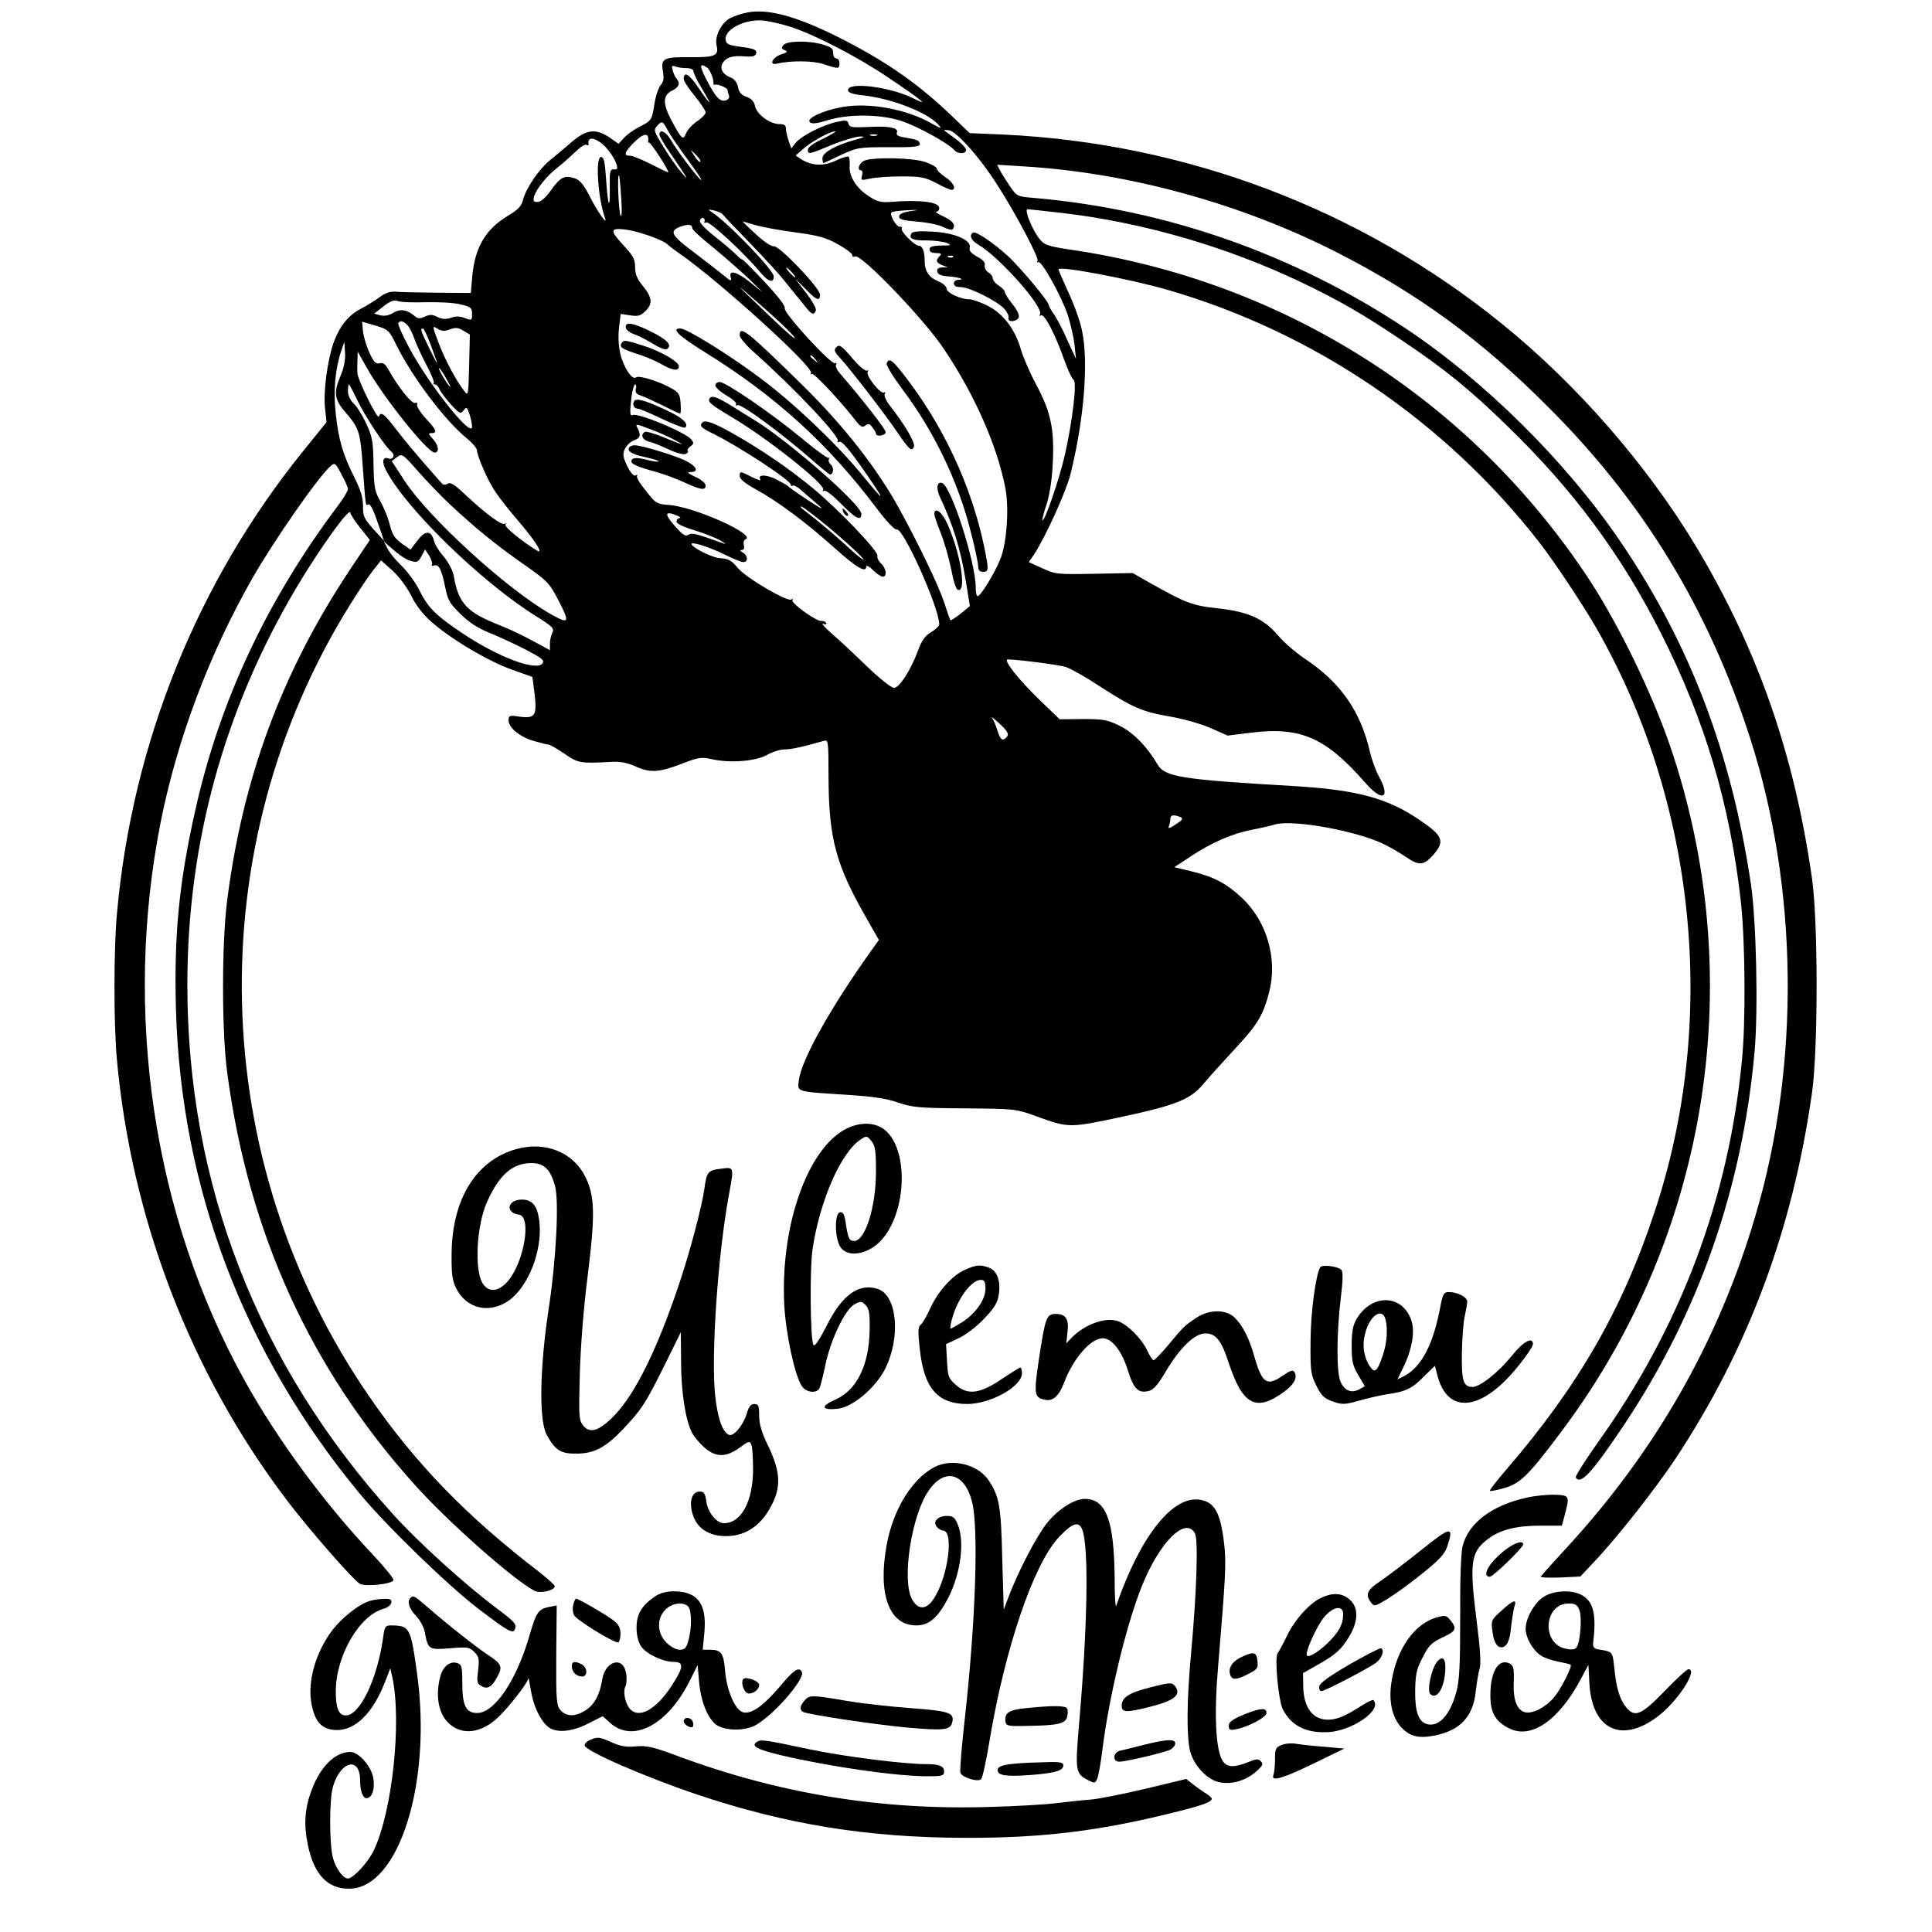 <?xml version="1.0" standalone="no"?>
<!DOCTYPE svg PUBLIC "-//W3C//DTD SVG 20010904//EN"
 "http://www.w3.org/TR/2001/REC-SVG-20010904/DTD/svg10.dtd">
<svg version="1.0" xmlns="http://www.w3.org/2000/svg"
 width="794pt" height="794pt" viewBox="0 0 794 794"
 preserveAspectRatio="xMidYMid meet">
<g transform="translate(0,794) scale(0.1,-0.1)"
fill="#000000" stroke="none">
<path d="M3073 7889 c-23 -4 -56 -15 -73 -24 -36 -19 -64 -76 -55 -112 10 -42
-6 -49 -110 -48 -109 1 -121 -5 -110 -61 4 -26 2 -41 -10 -54 -8 -9 -20 -43
-25 -74 -11 -70 -12 -72 -62 -97 -22 -11 -51 -32 -63 -45 l-23 -25 -37 26
c-57 38 -94 33 -154 -17 -27 -24 -67 -57 -89 -75 -47 -38 -98 -113 -112 -162
-7 -29 -21 -43 -63 -68 -91 -55 -135 -129 -146 -247 l-6 -70 -135 1 c-74 1
-151 2 -171 4 -25 2 -45 -4 -70 -23 -19 -14 -53 -35 -76 -47 -51 -26 -88 -72
-113 -142 -25 -73 -42 -202 -34 -269 l6 -55 -97 -120 c-434 -537 -701 -1199
-764 -1895 -14 -147 -14 -452 -1 -600 59 -657 303 -1293 697 -1813 93 -123
276 -332 302 -346 23 -13 133 -1 138 15 2 6 -36 53 -84 104 -202 214 -393 474
-529 719 -375 678 -499 1510 -343 2296 68 339 199 688 377 1000 89 155 267
411 319 458 19 17 21 16 46 -32 15 -27 27 -54 27 -61 0 -7 -17 -36 -38 -64
-296 -393 -491 -810 -591 -1263 -66 -295 -86 -509 -78 -808 20 -736 279 -1418
755 -1993 108 -131 362 -377 487 -473 124 -94 143 -105 151 -85 8 22 1 29 -81
91 -131 99 -319 270 -420 382 -557 616 -845 1358 -845 2175 0 582 150 1129
447 1631 97 163 223 339 223 309 0 -5 18 -33 40 -61 l40 -50 -79 -118 c-282
-423 -444 -860 -508 -1368 -22 -177 -22 -536 1 -705 88 -660 343 -1218 774
-1696 137 -152 404 -388 489 -432 23 -12 83 2 83 19 0 5 -28 30 -62 57 -299
229 -510 446 -700 722 -670 971 -700 2261 -78 3257 35 56 78 120 95 141 l31
39 48 -43 c27 -25 59 -68 76 -102 17 -36 48 -77 80 -105 78 -70 233 -163 331
-198 l87 -31 8 -62 c12 -98 5 -110 -63 -101 -39 6 -43 4 -43 -15 0 -30 45 -68
103 -85 28 -8 55 -15 61 -15 6 0 35 -17 65 -37 57 -40 65 -41 196 -34 34 2 64
-4 95 -18 61 -28 97 -26 189 9 73 28 82 30 131 19 75 -16 180 -7 225 20 20 11
51 21 68 21 28 0 75 10 162 35 19 6 20 1 20 -147 1 -256 30 -364 162 -592 l45
-79 -33 -46 c-167 -235 -285 -445 -296 -531 -7 -48 -12 -46 192 -59 111 -7
167 -15 215 -32 59 -20 86 -23 275 -24 207 -2 211 -2 295 -33 133 -48 134 -48
350 -2 224 48 284 72 337 137 21 25 77 87 125 139 96 102 120 143 144 237 35
135 -9 290 -111 386 -63 59 -114 87 -208 110 l-71 17 70 46 c83 55 167 92 249
108 33 6 76 16 96 22 75 21 343 -28 452 -84 23 -11 61 -34 84 -49 54 -38 74
-36 112 6 50 57 42 79 -50 142 -137 94 -261 127 -529 143 -450 26 -522 37
-552 87 -43 74 -101 133 -156 160 -51 25 -68 28 -152 28 l-95 -1 -80 77 c-87
84 -155 169 -133 169 46 -1 209 -22 238 -31 19 -6 83 -42 142 -81 137 -88 172
-103 288 -123 52 -9 127 -30 165 -47 l70 -31 97 12 c204 25 306 -20 469 -206
71 -82 106 -64 55 28 -13 24 -29 69 -36 99 -38 167 -121 286 -269 384 -37 25
-86 67 -109 95 -58 68 -121 97 -247 111 -105 11 -132 22 -280 105 l-70 40
-158 -3 c-151 -3 -161 -2 -214 23 l-55 25 22 32 c46 70 131 257 149 328 56
224 76 464 47 595 -7 34 -31 102 -54 151 -23 50 -42 94 -42 97 0 16 292 -39
448 -84 604 -175 1142 -541 1529 -1039 62 -80 176 -252 230 -345 414 -718 505
-1619 243 -2405 -133 -403 -314 -716 -609 -1059 -40 -46 -70 -85 -68 -88 3 -2
30 3 61 12 65 19 100 54 236 236 605 808 770 1866 441 2821 -76 218 -207 487
-327 672 -486 741 -1255 1231 -2134 1360 -93 14 -108 19 -127 43 -31 38 -65
123 -50 123 7 0 70 -7 141 -15 334 -39 678 -139 986 -286 156 -75 250 -129
415 -240 174 -117 275 -199 429 -349 273 -265 467 -527 631 -850 183 -362 285
-706 330 -1110 17 -158 20 -489 4 -646 -55 -573 -253 -1098 -593 -1573 -52
-74 -93 -138 -90 -143 20 -32 67 20 199 217 307 461 486 974 536 1535 15 169
7 535 -15 685 -80 539 -250 988 -537 1410 -223 329 -562 664 -889 880 -458
302 -974 483 -1513 531 -77 6 -78 7 -106 48 -15 22 -34 52 -41 65 l-12 24 113
-7 c428 -26 887 -152 1279 -351 336 -171 598 -362 870 -635 393 -391 662 -833
833 -1365 197 -613 206 -1337 22 -1959 -152 -518 -412 -973 -785 -1376 -52
-56 -96 -106 -98 -110 -1 -3 35 -5 80 -3 l83 4 58 62 c92 97 251 299 332 421
299 452 482 941 562 1506 25 178 25 701 0 879 -73 511 -222 939 -474 1361
-203 338 -492 671 -805 923 -579 468 -1292 738 -2042 774 l-141 6 -80 77
c-139 132 -270 222 -463 319 -168 84 -286 116 -369 100z m178 -60 c98 -32 272
-122 394 -204 146 -98 177 -124 110 -90 -94 48 -270 70 -270 35 0 -11 17 -17
63 -22 118 -13 266 -71 310 -122 14 -16 9 -15 -28 6 -104 60 -260 88 -369 68
-80 -14 -148 -47 -133 -62 8 -8 29 -6 74 8 89 27 222 25 308 -5 66 -23 189
-91 211 -117 15 -18 49 -18 49 0 0 8 -20 29 -45 47 -25 18 -45 33 -45 34 0 1
8 1 18 0 31 -2 130 -113 204 -230 77 -121 169 -296 162 -307 -4 -6 -3 -8 3 -5
13 8 96 -141 122 -220 11 -34 23 -88 27 -120 l6 -58 -35 76 c-18 42 -44 90
-55 107 -12 16 -22 34 -22 39 0 14 -117 154 -168 201 -59 54 -132 103 -143 96
-18 -11 -8 -33 24 -51 89 -54 268 -257 251 -285 -4 -7 -2 -8 4 -4 14 8 58 -76
96 -184 15 -41 32 -78 38 -81 15 -9 -4 -167 -36 -310 -22 -96 -83 -275 -92
-267 -2 2 6 33 18 68 13 43 22 103 25 175 6 135 -9 204 -71 319 -24 45 -51
108 -61 141 -23 82 -73 147 -137 179 -29 14 -62 26 -75 26 -36 0 -93 27 -93
44 0 9 -15 22 -34 30 -39 16 -56 42 -56 85 0 38 -9 61 -24 61 -17 0 -77 60
-70 71 3 5 0 8 -7 7 -14 -3 -45 50 -35 59 3 4 32 7 64 9 53 2 54 2 12 -4 -30
-5 -45 -12 -45 -22 0 -12 17 -16 75 -21 41 -3 89 -13 106 -22 17 -9 34 -13 38
-10 16 16 2 36 -36 53 -24 11 -37 20 -30 20 6 0 12 7 12 15 0 25 -78 35 -202
25 -38 -3 -55 2 -88 24 -51 33 -81 81 -78 123 1 18 -1 35 -4 39 -4 3 -28 -4
-53 -16 -50 -24 -99 -22 -143 6 l-22 15 32 28 c36 31 109 71 130 71 7 0 -15
-13 -49 -30 -37 -17 -63 -35 -63 -45 0 -21 4 -20 100 20 47 19 99 34 115 34
23 0 19 -3 -22 -14 -79 -22 -133 -52 -133 -75 0 -11 2 -20 4 -20 2 0 35 15 72
33 67 31 73 32 197 32 98 -1 127 2 127 12 0 15 -8 19 -62 28 -27 4 -36 10 -32
20 8 20 -32 28 -120 23 -64 -3 -76 -1 -79 14 -4 14 -11 15 -48 7 -59 -13 -147
-58 -169 -86 l-18 -23 -11 31 c-6 18 -11 40 -11 50 0 14 -7 19 -27 19 -39 0
-93 40 -100 74 -4 19 -15 31 -35 38 -21 7 -31 19 -35 40 -3 18 -15 33 -27 38
-35 13 -49 36 -37 59 14 25 41 34 94 29 32 -2 42 1 45 14 2 13 -9 18 -60 25
-53 7 -63 11 -66 29 -6 44 82 88 159 79 26 -3 76 -15 110 -26z m-430 -169 c17
0 29 -5 29 -13 0 -7 15 -39 34 -70 19 -31 33 -57 31 -57 -3 0 -23 27 -45 60
-38 56 -60 69 -60 35 0 -8 20 -39 45 -69 25 -31 45 -61 45 -68 0 -7 -16 -24
-36 -37 -20 -14 -40 -36 -45 -50 -12 -29 -17 -24 -59 53 -37 70 -37 105 3 124
27 13 34 30 18 48 -5 5 -12 20 -16 33 -6 20 -4 23 10 18 9 -4 30 -7 46 -7z
m85 2 c12 -7 29 -52 26 -64 -1 -5 1 -7 6 -6 13 3 52 -13 52 -22 0 -5 3 -15 6
-23 3 -9 -3 -16 -15 -20 -23 -6 -42 16 -80 90 -27 54 -26 66 5 45z m-161 -259
c11 -20 48 -74 82 -120 34 -46 59 -83 55 -83 -9 1 -102 123 -127 168 -19 32
-45 43 -45 19 0 -7 21 -43 48 -81 70 -103 77 -114 44 -77 -17 19 -50 66 -74
105 -40 65 -43 72 -28 88 21 23 23 22 45 -19z m-81 -37 c-1 -10 0 -15 3 -12 5
5 84 -116 79 -122 -2 -1 -33 14 -70 33 -37 19 -76 35 -87 35 -28 0 -23 15 17
55 37 37 60 41 58 11z m939 17 c-7 -2 -19 -2 -25 0 -7 3 -2 5 12 5 14 0 19 -2
13 -5z m-1136 -28 c26 -18 58 -62 67 -91 5 -17 3 -22 -11 -20 -16 1 -18 -8
-17 -72 2 -102 -8 -81 -15 30 -5 73 -9 93 -21 93 -24 0 -13 -169 16 -250 14
-38 -32 27 -64 91 -23 45 -39 64 -59 71 -43 14 -59 6 -98 -48 -22 -31 -42 -49
-56 -49 -16 0 -19 4 -14 23 11 33 50 82 97 119 23 18 56 48 75 66 18 18 37 30
43 27 6 -4 10 -3 9 2 -5 27 15 31 48 8z m411 -80 c-3 -3 -13 7 -23 22 l-17 28
23 -22 c12 -12 20 -25 17 -28z m-325 -150 c4 -55 2 -82 -3 -70 -8 19 -14 173
-6 164 2 -2 6 -44 9 -94z m417 -66 c3 -5 53 -57 110 -116 58 -60 120 -127 138
-150 19 -23 41 -51 50 -62 10 -11 28 -34 41 -50 26 -34 36 -38 44 -17 3 7 -15
40 -40 72 l-45 59 42 -42 c45 -47 60 -53 60 -24 0 27 -168 203 -190 199 -10
-2 -42 20 -74 50 -31 28 -55 52 -54 52 2 0 25 -7 52 -15 28 -8 102 -22 165
-30 95 -13 125 -21 175 -49 34 -19 60 -39 59 -45 -2 -5 4 -8 12 -5 25 10 281
-256 362 -377 126 -186 220 -398 254 -571 17 -83 7 -230 -20 -296 -23 -58 -81
-152 -93 -152 -5 0 -8 16 -8 35 0 102 -100 415 -138 430 -21 8 -26 -22 -9 -58
54 -115 84 -210 106 -344 l17 -104 -38 -31 c-22 -17 -40 -29 -42 -27 -2 2 -14
36 -26 74 -21 64 -100 230 -182 380 -92 169 -231 346 -399 511 -230 226 -259
248 -259 206 0 -10 26 -41 58 -69 166 -148 356 -348 345 -366 -3 -5 -1 -7 5
-3 11 7 42 -30 114 -134 83 -121 77 -119 -29 10 -101 122 -275 287 -411 388
-127 95 -300 202 -326 202 -39 0 -8 -30 105 -100 288 -179 502 -374 701 -638
41 -55 76 -91 83 -88 26 10 175 -322 175 -390 0 -7 -15 -21 -33 -32 -25 -14
-39 -34 -55 -78 -30 -80 -76 -151 -98 -151 -11 0 -62 41 -114 91 -52 51 -117
111 -145 135 -27 24 -42 41 -32 37 11 -3 16 -2 12 4 -4 6 -12 9 -19 8 -18 -4
-126 73 -119 85 3 6 1 7 -5 3 -17 -10 -188 90 -221 131 -24 29 -37 37 -71 39
-36 2 -128 50 -117 60 7 7 84 -19 139 -47 32 -16 64 -29 73 -29 21 0 19 27 -2
39 -12 7 -14 10 -4 11 8 0 11 7 8 20 -3 10 0 21 6 23 52 17 -212 136 -317 142
-46 3 -52 7 -91 57 -24 29 -41 57 -37 62 3 5 0 6 -6 2 -7 -4 -20 10 -34 38
-18 38 -20 49 -10 71 7 14 23 30 37 35 27 10 30 21 15 51 -10 18 -7 18 53 -5
35 -13 82 -34 103 -46 45 -24 34 -21 -54 15 -34 14 -67 23 -72 20 -19 -12 -10
-33 17 -40 15 -3 51 -18 81 -32 29 -14 60 -22 69 -19 9 4 13 9 10 13 -4 3 1
12 10 18 15 11 15 15 4 29 -25 30 -223 112 -242 100 -11 -6 -11 16 -3 80 4 25
10 46 14 46 5 0 6 -9 3 -19 -3 -14 2 -21 19 -26 12 -4 54 -23 91 -41 37 -19
70 -34 72 -34 3 0 4 19 2 42 -2 35 -7 45 -34 60 -51 30 -137 57 -149 47 -16
-13 -52 42 -65 99 -7 29 -9 72 -5 105 l7 57 39 -6 c33 -5 43 -2 64 19 30 30
26 56 -16 107 -20 24 -28 46 -28 73 0 31 -8 46 -45 86 -59 63 -59 75 3 68 52
-6 155 -42 175 -61 6 -6 28 -23 47 -36 161 -111 557 -470 543 -493 -3 -5 -2
-7 4 -4 8 5 114 -107 183 -196 18 -22 25 -25 36 -16 12 10 18 8 29 -7 8 -10
15 -22 15 -26 0 -15 40 -8 40 6 0 12 -96 135 -186 239 -14 15 -22 33 -18 39 4
6 3 8 -3 5 -15 -10 -214 208 -208 226 4 9 -28 50 -84 110 -50 53 -91 94 -91
91 0 -3 -12 7 -26 21 -15 15 -55 49 -90 76 -41 33 -61 55 -57 64 3 8 9 12 14
9 5 -3 7 -10 4 -15 -3 -5 0 -6 8 -3 14 5 157 -127 225 -209 31 -36 52 -41 52
-13 0 26 -193 226 -256 265 -16 11 -15 11 11 6 16 -4 32 -11 35 -16z m-125
-57 c0 -6 39 -42 87 -80 47 -39 112 -96 145 -127 l58 -57 -51 41 c-56 45 -90
54 -81 21 5 -18 0 -16 -31 10 -21 17 -76 60 -124 96 -91 68 -99 85 -50 103 31
11 47 9 47 -7z m410 -182 c10 -11 16 -20 13 -20 -3 0 -13 9 -23 20 -10 11 -16
20 -13 20 3 0 13 -9 23 -20z m-40 -214 c32 -31 56 -56 51 -56 -7 0 -58 47
-201 185 -36 34 -30 31 20 -13 39 -33 97 -85 130 -116z m-1465 92 c52 1 116
-2 143 -9 42 -10 47 -14 47 -39 0 -27 -1 -28 -30 -17 -20 8 -38 8 -57 1 -20
-7 -35 -6 -55 3 -20 11 -32 11 -52 2 -21 -10 -29 -9 -43 3 -30 26 -60 30 -87
12 -17 -10 -35 -14 -52 -10 l-26 7 38 30 c28 22 43 27 58 22 12 -5 64 -7 116
-5z m-121 -176 c65 -132 201 -312 289 -383 23 -19 42 -41 42 -49 1 -25 46
-129 77 -173 15 -23 60 -80 100 -126 66 -78 99 -132 69 -113 -63 38 -134 97
-129 106 3 6 3 8 -2 4 -10 -10 -76 38 -155 112 -50 47 -68 60 -80 52 -10 -6
-19 -5 -25 2 -105 119 -149 172 -189 224 -48 63 -61 72 -69 50 -5 -14 -86 148
-88 178 -1 11 -1 35 0 54 l1 35 36 -64 c67 -121 251 -351 280 -351 21 0 17 31
-8 57 -18 20 -19 23 -5 23 26 0 21 13 -23 60 -22 24 -38 50 -36 56 3 8 -1 11
-8 8 -14 -5 -70 66 -109 136 -13 24 -23 31 -37 27 -15 -4 -24 5 -41 42 -12 25
-24 65 -27 88 l-4 41 55 -16 c53 -16 56 -19 86 -80z m44 83 c9 -8 21 -32 28
-52 7 -21 29 -70 50 -110 21 -39 35 -74 32 -77 -4 -3 -1 -6 5 -6 6 0 13 -8 17
-17 3 -10 24 -38 46 -63 38 -41 42 -43 54 -27 12 16 14 15 24 -14 6 -18 11
-41 11 -53 -1 -49 -178 174 -259 326 -28 52 -48 98 -44 101 10 11 20 8 36 -8z
m175 -19 c24 9 35 8 56 -5 l27 -16 -3 -127 c-3 -124 -4 -127 -20 -105 -32 40
-80 130 -104 194 -29 77 -29 76 -4 61 15 -9 27 -10 48 -2z m-78 -63 c35 -95
35 -97 -4 -18 -37 75 -40 85 -28 85 4 0 18 -30 32 -67z m-369 -124 c-31 -72
-28 -100 20 -155 55 -64 60 -80 70 -224 11 -155 12 -160 20 -154 10 6 19 -9
45 -84 l22 -64 -44 48 c-38 43 -43 54 -42 94 0 33 -9 64 -34 115 -49 97 -66
155 -78 263 -11 96 -2 189 23 262 l12 35 3 -44 c2 -28 -4 -61 -17 -92z m1950
64 c13 -16 12 -17 -3 -4 -10 7 -18 15 -18 17 0 8 8 3 21 -13z m-1512 -88 c13
-22 15 -31 6 -20 -18 22 -53 86 -38 70 6 -5 20 -28 32 -50z m-372 -77 c33 -69
117 -196 141 -214 18 -13 8 -36 -12 -28 -23 9 -28 -14 -10 -48 81 -157 393
-461 618 -601 67 -42 75 -50 66 -67 -5 -10 -10 -31 -10 -45 l0 -27 -72 39
c-40 22 -100 50 -133 63 -136 53 -171 90 -190 202 -3 21 -21 55 -40 79 -20 22
-38 52 -41 65 -11 45 -36 46 -68 3 l-29 -38 -27 19 c-39 27 -47 40 -60 90 -6
25 -23 65 -37 90 -23 40 -26 57 -28 150 -1 92 -4 113 -29 167 -15 34 -39 72
-52 84 -14 13 -24 34 -24 51 0 15 2 28 4 28 2 0 17 -28 33 -62z m379 -428
c107 -100 188 -166 299 -244 106 -74 112 -80 152 -157 46 -89 42 -96 -35 -52
-181 103 -501 396 -600 548 l-52 80 21 16 c21 16 24 14 89 -60 37 -42 94 -101
126 -131z m939 -50 c11 -5 14 -9 8 -9 -7 -1 -13 -7 -13 -15 0 -8 29 -22 73
-35 39 -12 88 -31 107 -42 19 -11 26 -17 15 -13 -119 43 -131 45 -146 36 -12
-8 -24 0 -58 39 -43 49 -38 61 14 39z m-1108 -181 c36 -13 41 -12 56 17 l14
26 17 -26 c9 -15 14 -31 11 -36 -3 -5 1 -7 9 -4 19 7 31 -16 46 -91 10 -52 19
-66 64 -110 36 -35 74 -59 123 -78 39 -16 105 -47 148 -69 64 -34 74 -42 64
-55 -27 -32 -181 26 -328 124 -113 76 -142 105 -180 182 -16 31 -48 74 -71 96
-23 22 -49 53 -57 70 l-16 30 38 -33 c20 -18 48 -38 62 -43z m2462 -726 c-18
-21 -27 -16 -40 25 -6 20 -16 44 -22 52 -6 8 8 -3 31 -24 32 -30 39 -43 31
-53z m712 -331 c13 -6 9 -12 -19 -30 -27 -18 -33 -19 -28 -7 3 9 6 23 6 31 0
15 15 17 41 6z"/>
<path d="M3220 7755 c-10 -12 -9 -16 5 -21 14 -6 11 -9 -16 -18 -33 -11 -50
-44 -19 -38 62 14 152 13 196 -2 60 -20 64 -20 64 4 0 11 -6 20 -13 20 -8 0
-13 10 -13 22 1 17 -8 25 -39 34 -58 18 -150 17 -165 -1z"/>
<path d="M3553 7280 c-22 -9 -33 -40 -14 -40 5 0 7 -10 4 -21 -6 -21 -4 -21
33 -13 21 5 80 9 129 9 79 0 96 -3 142 -27 29 -16 57 -28 63 -28 23 0 8 31
-25 52 -19 13 -35 28 -35 35 0 6 -21 18 -47 27 -51 18 -212 21 -250 6z"/>
<path d="M3746 6981 c-13 -21 5 -30 62 -29 31 0 68 -5 82 -10 22 -10 20 -11
-22 -11 -36 -1 -48 -5 -48 -16 0 -10 10 -15 27 -15 21 0 24 -3 15 -12 -18 -18
-15 -28 11 -38 l22 -9 -23 0 c-16 -1 -22 -6 -20 -17 2 -12 16 -18 47 -20 42
-3 72 -14 38 -14 -9 0 -17 -7 -17 -15 0 -10 10 -15 29 -15 36 0 155 -60 181
-92 11 -13 17 -29 15 -35 -6 -19 34 -16 42 3 3 9 -7 31 -26 54 -17 21 -31 43
-31 49 0 6 -11 18 -25 27 -14 9 -25 22 -25 30 0 8 -8 19 -19 25 -10 7 -16 20
-14 29 3 11 -8 23 -31 35 -25 14 -34 25 -31 36 10 31 -60 62 -151 67 -54 3
-84 1 -88 -7z m171 -97 c-3 -3 -12 -4 -19 -1 -8 3 -5 6 6 6 11 1 17 -2 13 -5z"/>
<path d="M2572 6593 c2 -9 17 -21 33 -26 17 -6 51 -23 77 -39 26 -16 52 -27
58 -23 24 15 5 37 -60 70 -77 39 -113 45 -108 18z"/>
<path d="M2554 6529 c-9 -16 4 -24 66 -44 30 -9 74 -28 97 -41 47 -27 73 -31
73 -9 0 19 -77 63 -151 86 -71 22 -76 23 -85 8z"/>
<path d="M3437 6513 c-11 -11 -8 -19 17 -46 40 -43 190 -238 234 -304 48 -71
60 -81 68 -58 6 15 -37 89 -98 167 -17 21 -26 43 -22 49 4 7 3 9 -3 6 -14 -9
-76 70 -67 85 4 6 3 8 -3 5 -6 -4 -32 18 -58 48 -46 55 -56 61 -68 48z"/>
<path d="M3644 6447 c-3 -8 26 -55 64 -106 131 -174 230 -380 282 -588 17 -65
30 -128 30 -140 0 -16 6 -23 20 -23 24 0 24 8 5 102 -53 253 -170 503 -333
711 -46 59 -59 67 -68 44z"/>
<path d="M2940 6356 c0 -8 20 -26 45 -41 25 -14 43 -30 40 -35 -3 -6 0 -8 7
-5 15 6 185 -120 298 -219 41 -36 78 -66 81 -66 15 0 17 29 4 40 -8 7 -12 17
-8 24 3 6 3 8 -1 4 -4 -3 -53 32 -109 79 -119 99 -314 233 -339 233 -10 0 -18
-6 -18 -14z"/>
<path d="M2916 6302 c-8 -14 7 -26 84 -72 149 -87 396 -283 383 -303 -3 -6 -2
-7 4 -4 6 4 37 -20 69 -53 61 -62 84 -73 84 -42 0 38 -297 298 -440 386 -25
15 -70 43 -100 62 -56 34 -75 40 -84 26z"/>
<path d="M2606 6291 c-9 -14 1 -31 17 -31 6 0 51 -19 99 -42 49 -23 91 -39 94
-35 16 16 -12 41 -79 72 -88 41 -123 50 -131 36z"/>
<path d="M2887 6204 c-14 -14 -6 -22 41 -45 105 -51 322 -193 322 -211 0 -5 4
-7 8 -4 5 3 19 -5 33 -17 13 -12 40 -35 59 -51 19 -16 31 -27 25 -25 -14 5
-129 82 -135 90 -3 4 -25 16 -48 28 -43 22 -80 22 -67 0 4 -6 -11 -1 -34 10
-49 25 -51 26 -51 4 0 -12 24 -31 68 -55 89 -49 205 -135 324 -242 91 -81 128
-102 128 -74 0 6 13 0 28 -15 15 -15 33 -27 40 -27 19 0 14 35 -7 54 -11 10
-17 24 -15 31 7 17 -156 188 -267 280 -92 76 -209 157 -328 224 -78 44 -112
56 -124 45z m498 -414 c87 -71 172 -150 163 -150 -5 0 -41 30 -80 67 -40 36
-97 84 -125 106 -29 22 -53 41 -53 44 0 7 23 -9 95 -67z"/>
<path d="M2586 6102 c-10 -16 10 -29 67 -41 32 -7 56 -15 54 -17 -3 -3 -26 0
-51 7 -31 8 -51 8 -57 2 -15 -15 7 -27 81 -48 36 -9 94 -30 129 -46 72 -33 91
-36 91 -14 0 9 -19 25 -42 35 -32 15 -37 20 -20 20 37 0 25 25 -25 49 -52 23
-177 61 -205 61 -9 0 -19 -4 -22 -8z"/>
<path d="M3466 5835 c4 -8 11 -15 16 -15 6 0 5 6 -2 15 -7 8 -14 15 -16 15 -2
0 -1 -7 2 -15z"/>
<path d="M3840 5827 c0 -8 12 -42 26 -77 14 -34 33 -101 43 -149 12 -61 21
-86 31 -86 32 0 6 154 -46 271 -22 50 -54 74 -54 41z"/>
<path d="M3457 3289 c-149 -98 -249 -402 -234 -709 6 -120 43 -292 72 -336 17
-26 58 -32 72 -11 4 6 15 50 25 97 21 103 81 229 120 250 25 13 29 13 45 -3
15 -15 18 -34 17 -105 -3 -144 -53 -245 -141 -284 -61 -27 -58 -44 7 -38 61 5
155 83 196 161 67 130 52 306 -29 332 -78 25 -147 -25 -211 -154 -30 -58 -48
-85 -53 -76 -13 20 -16 316 -3 397 30 198 117 395 197 447 25 16 26 16 44 -6
16 -19 19 -40 19 -126 0 -146 -44 -285 -90 -285 -20 0 -25 11 -35 78 -5 33
-11 42 -23 40 -23 -5 -22 -107 2 -143 31 -47 120 -30 174 35 99 119 105 365
10 445 -45 38 -119 35 -181 -6z"/>
<path d="M2120 3217 c-165 -47 -263 -207 -264 -432 -1 -79 3 -108 18 -138 42
-86 137 -108 217 -52 80 57 138 204 126 321 -7 67 -28 94 -72 94 -60 0 -70
-54 -12 -62 52 -7 22 -191 -44 -271 -38 -46 -80 -51 -105 -12 -35 54 -26 237
17 334 49 111 105 161 182 161 53 0 79 -25 98 -94 17 -63 5 -305 -27 -511 -36
-241 -39 -450 -8 -510 35 -65 58 -80 123 -79 73 0 121 26 191 100 77 81 94
108 171 263 l67 136 1 -120 c0 -124 18 -241 45 -293 8 -16 31 -43 51 -61 47
-41 88 -41 144 -1 38 28 42 29 49 13 4 -10 7 -56 7 -103 -1 -132 -49 -220
-120 -220 -30 0 -66 45 -72 88 -5 35 -9 42 -28 42 -37 0 -47 -57 -20 -114 21
-44 67 -69 129 -69 85 0 151 48 194 141 32 71 27 130 -22 232 -26 53 -36 88
-36 122 0 41 -3 48 -20 48 -14 0 -23 -11 -31 -40 -14 -46 -53 -94 -72 -87 -27
9 -48 68 -58 163 -17 166 11 573 56 820 22 120 23 118 -31 111 -54 -6 -60 -13
-69 -82 -10 -73 -60 -262 -105 -395 -89 -265 -179 -448 -265 -537 -62 -64
-100 -76 -128 -42 -18 23 -19 36 -14 214 3 112 16 276 32 400 32 256 30 331
-11 412 -51 99 -165 144 -284 110z"/>
<path d="M3965 2721 c-52 -23 -111 -89 -143 -160 -14 -31 -31 -60 -39 -66 -10
-8 -11 -29 -3 -99 17 -161 73 -226 195 -226 96 0 225 72 225 126 0 13 -3 24
-7 24 -3 0 -36 -21 -74 -46 -90 -62 -142 -69 -190 -26 -31 27 -34 35 -37 99
l-4 69 51 24 c29 13 75 48 105 80 43 45 56 66 61 101 8 55 -7 96 -40 109 -36
14 -54 12 -100 -9z m85 -77 c0 -45 -40 -102 -96 -138 -23 -14 -44 -26 -47 -26
-3 0 -1 17 5 38 23 85 80 162 119 162 15 0 19 -8 19 -36z"/>
<path d="M5426 2732 c-19 -31 -40 -190 -40 -307 -1 -119 1 -134 24 -180 21
-42 32 -52 68 -65 38 -13 48 -13 105 3 34 10 87 22 117 27 78 11 103 23 152
73 l45 44 11 -42 c44 -164 188 -143 338 49 30 37 54 74 54 82 0 32 -40 11 -86
-47 -54 -67 -131 -129 -162 -129 -38 0 -46 25 -44 140 1 60 6 128 12 152 5 24
10 50 10 59 0 18 -40 39 -75 39 -21 0 -25 -7 -35 -57 -29 -158 -78 -251 -149
-288 l-28 -14 23 47 c36 73 49 145 36 190 -34 113 -163 119 -227 11 -15 -26
-20 -52 -20 -109 0 -64 4 -82 27 -121 l27 -46 -23 -13 c-33 -17 -61 -5 -77 32
-17 41 -16 197 1 341 9 71 10 111 3 118 -15 15 -79 23 -87 11z m268 -214 c10
-40 6 -96 -10 -145 -24 -71 -34 -79 -55 -47 -25 38 -32 87 -18 136 19 72 69
106 83 56z"/>
<path d="M4915 2523 c-49 -33 -50 -34 -114 -111 -29 -34 -55 -62 -60 -62 -4 0
-16 18 -26 39 -21 47 -79 106 -119 121 -52 19 -140 -13 -194 -70 l-20 -21 5
45 c7 55 -7 76 -48 76 -38 0 -43 -13 -69 -184 -22 -148 -20 -160 26 -169 33
-6 57 17 78 73 38 99 109 180 158 180 37 0 77 -50 102 -128 25 -81 44 -100 89
-88 17 4 38 28 67 78 60 101 120 158 164 158 43 0 66 -29 96 -122 57 -173 113
-202 227 -118 42 31 56 58 43 81 -7 10 -17 7 -47 -14 -67 -46 -86 -33 -118 78
-21 76 -50 131 -82 161 -37 34 -105 33 -158 -3z"/>
<path d="M3839 1910 c-90 -48 -167 -171 -194 -314 -39 -205 8 -336 120 -336
54 0 90 32 133 115 51 102 67 230 38 300 -12 29 -20 35 -44 35 -38 0 -60 -24
-42 -45 7 -8 18 -15 25 -15 47 0 21 -193 -38 -281 -31 -47 -66 -46 -90 1 -41
79 -1 342 69 443 66 98 151 74 180 -50 26 -112 13 -495 -31 -887 -13 -115 -21
-215 -18 -222 7 -19 72 -39 85 -26 6 6 21 75 34 154 64 384 181 729 286 841
56 59 82 67 96 30 27 -71 22 -390 -13 -795 -17 -195 -15 -207 35 -233 29 -15
31 -15 40 7 5 13 14 64 20 113 27 219 99 519 163 677 73 182 180 287 218 216
14 -26 7 -243 -16 -493 -18 -194 -19 -340 -4 -402 16 -60 71 -119 123 -128 49
-10 108 8 149 45 26 23 30 31 19 41 -10 11 -18 11 -45 0 -63 -26 -94 -26 -112
2 -29 44 -36 191 -19 387 31 372 34 425 25 505 -15 127 -38 170 -97 181 -113
21 -247 -147 -347 -436 -3 -8 -6 42 -6 111 -2 241 -35 329 -123 329 -42 0
-109 -42 -154 -98 -43 -53 -119 -198 -160 -307 l-19 -50 -6 210 c-5 216 -12
254 -55 320 -44 67 -152 94 -225 55z"/>
<path d="M6274 1785 c-142 -31 -239 -104 -263 -199 -7 -27 -11 -140 -10 -293
0 -196 -3 -260 -16 -307 -25 -93 -71 -144 -119 -132 -36 9 -51 50 -50 137 1
66 5 88 30 136 25 50 37 62 81 83 58 27 62 36 34 71 -17 21 -21 22 -60 11 -88
-27 -159 -127 -181 -256 -15 -82 0 -153 39 -195 36 -38 72 -47 140 -33 104 22
155 78 166 181 4 35 11 78 16 94 6 20 2 84 -11 184 -32 250 -27 294 45 348 49
38 116 55 216 55 l88 0 10 38 c23 85 22 87 -39 89 -30 1 -82 -4 -116 -12z"/>
<path d="M5840 1569 c-63 -50 -139 -108 -167 -127 -55 -36 -63 -55 -39 -87 13
-18 16 -18 68 14 30 18 95 65 144 105 70 56 92 80 102 111 28 85 15 83 -108
-16z"/>
<path d="M6163 1551 c-51 -46 -71 -91 -40 -91 13 0 137 120 137 133 0 22 -52
0 -97 -42z"/>
<path d="M2690 1378 c-53 -37 -74 -72 -74 -127 0 -30 7 -59 18 -76 21 -32 88
-64 134 -65 44 0 42 -21 -7 -97 -64 -99 -136 -139 -173 -95 -19 22 -29 72 -17
93 4 9 6 32 2 52 -11 72 -85 53 -98 -25 -10 -64 -33 -105 -70 -128 -42 -26
-77 -25 -101 1 -17 20 -19 38 -18 226 l2 205 -31 -6 c-45 -9 -53 -21 -82 -121
-53 -182 -143 -315 -214 -315 -46 0 -61 30 -61 122 0 67 -2 77 -20 83 -30 10
-58 -12 -70 -53 -21 -77 -9 -151 31 -191 55 -55 136 -46 207 22 44 42 122 142
123 159 1 7 5 -13 10 -44 9 -63 36 -123 68 -152 33 -30 99 -25 169 11 l59 30
31 -28 c93 -83 235 -9 326 172 l33 66 6 -68 c6 -75 32 -143 65 -173 30 -27
107 -32 157 -11 70 30 218 196 200 225 -13 21 -33 7 -89 -60 -65 -77 -114
-113 -148 -108 -34 4 -70 84 -78 170 -6 75 -16 88 -63 88 l-29 0 7 73 c10 116
-28 167 -126 167 -31 0 -57 -7 -79 -22z m138 -40 c15 -15 16 -90 1 -140 -8
-31 -15 -38 -35 -38 -15 0 -38 12 -55 29 -39 39 -41 100 -4 136 26 27 73 33
93 13z"/>
<path d="M6350 1381 c-40 -21 -80 -89 -80 -135 0 -37 30 -89 63 -110 13 -9 45
-20 71 -25 26 -5 49 -10 51 -13 7 -7 -41 -102 -68 -133 -35 -42 -88 -69 -119
-62 -34 9 -50 50 -47 125 2 52 -1 66 -14 74 -47 26 -82 -29 -82 -129 0 -72 20
-108 79 -137 90 -44 204 35 294 206 l30 56 4 -77 c11 -194 138 -250 290 -128
79 64 157 187 117 187 -6 0 -50 -40 -98 -90 -97 -100 -123 -111 -160 -64 -25
32 -39 79 -47 162 -7 66 -6 64 -69 74 -13 3 -19 10 -18 23 15 121 2 175 -49
201 -38 20 -107 18 -148 -5z m141 -58 c11 -29 4 -129 -11 -152 -5 -10 -19 -12
-44 -7 -102 19 -92 186 11 186 27 0 35 -5 44 -27z"/>
<path d="M5433 1375 c-48 -21 -110 -88 -143 -156 -16 -34 -34 -66 -39 -73 -14
-16 3 -195 21 -231 35 -66 91 -96 178 -94 101 1 234 91 194 132 -3 3 -33 -12
-66 -34 -71 -45 -116 -56 -159 -39 -39 17 -62 62 -63 129 l-1 55 60 34 c74 41
100 65 132 120 36 61 36 117 0 148 -31 27 -67 30 -114 9z m87 -69 c0 -42 -18
-74 -65 -120 -45 -42 -85 -64 -85 -45 0 25 44 119 71 152 37 45 79 52 79 13z"/>
<path d="M1687 1373 c-15 -14 -6 -45 23 -74 16 -17 33 -48 36 -68 13 -70 16
-72 103 -65 72 6 80 5 100 -15 20 -20 21 -29 16 -76 -6 -48 -5 -54 15 -65 25
-14 43 -2 66 43 20 37 14 50 -38 84 -45 29 -167 125 -253 200 -51 44 -57 48
-68 36z"/>
<path d="M1518 1360 c-43 -13 -111 -67 -151 -118 -70 -92 -104 -212 -87 -304
15 -78 44 -107 105 -108 76 0 146 69 195 192 l24 62 8 -35 c40 -185 0 -557
-77 -716 -24 -49 -84 -113 -105 -113 -20 0 -49 40 -61 82 -16 55 -16 240 -1
294 31 108 112 127 112 27 0 -43 11 -73 26 -73 23 0 36 38 28 83 -8 48 -60
107 -94 107 -62 0 -123 -59 -159 -156 -29 -76 -33 -144 -16 -225 25 -123 82
-183 172 -181 203 3 339 438 277 884 -26 190 -30 197 -106 198 -24 0 -27 -4
-33 -47 -24 -174 -96 -323 -154 -323 -29 0 -41 30 -41 98 0 147 97 314 198
341 15 4 28 15 30 24 3 13 -4 17 -30 16 -18 0 -45 -4 -60 -9z"/>
<path d="M2356 1345 c-4 -14 -2 -34 4 -44 10 -19 159 -111 180 -111 5 0 10 16
10 34 0 28 -7 40 -32 59 -34 25 -141 87 -151 87 -2 0 -8 -11 -11 -25z"/>
<path d="M6170 1320 c-42 -38 -43 -41 -36 -87 5 -41 18 -63 36 -63 22 0 35 26
40 82 4 35 10 73 14 86 11 32 -5 27 -54 -18z"/>
<path d="M5545 1099 c-81 -47 -121 -76 -123 -89 -2 -11 2 -20 9 -20 14 0 196
95 226 118 23 18 34 53 18 58 -5 1 -64 -29 -130 -67z"/>
<path d="M5104 1131 c-41 -19 -59 -48 -47 -77 7 -19 27 -18 74 7 36 18 40 24
37 51 -4 39 -13 42 -64 19z"/>
<path d="M5907 1112 c-23 -26 -44 -119 -29 -134 28 -28 62 32 62 109 0 39 -12
48 -33 25z"/>
<path d="M2350 1092 c0 -23 19 -42 42 -42 24 0 23 36 -1 50 -29 15 -41 12 -41
-8z"/>
<path d="M3054 1039 c-11 -18 6 -59 24 -59 21 0 42 18 42 36 0 16 -57 36 -66
23z"/>
<path d="M4726 1005 c-89 -23 -116 -41 -116 -76 0 -27 20 -28 114 -4 104 26
133 50 104 87 -12 14 -21 14 -102 -7z"/>
<path d="M3307 952 c-19 -21 -22 -38 -8 -47 19 -11 298 -53 432 -65 147 -13
174 -10 182 20 11 41 -11 48 -169 60 -82 6 -202 19 -265 30 -141 24 -152 25
-172 2z"/>
<path d="M4217 920 c-71 -7 -89 -19 -85 -55 3 -18 10 -20 91 -18 126 2 156 9
163 38 3 13 3 29 -1 34 -7 12 -61 12 -168 1z"/>
<path d="M5113 894 c-48 -20 -63 -31 -63 -46 0 -18 4 -20 33 -14 49 10 122 49
122 66 0 23 -25 21 -92 -6z"/>
<path d="M2810 866 c0 -14 29 -31 38 -22 2 3 2 12 -1 21 -8 19 -37 20 -37 1z"/>
<path d="M2422 788 c-12 -6 -21 -16 -19 -22 7 -24 246 -128 459 -200 368 -124
703 -178 1103 -179 317 -1 554 28 858 104 118 29 157 43 157 57 0 4 -12 15
-28 24 -15 10 -38 26 -52 37 l-25 20 -170 -41 c-93 -22 -195 -42 -225 -44 -30
-2 -91 -9 -135 -14 -44 -6 -168 -13 -275 -16 -450 -14 -868 54 -1287 210 -99
37 -126 43 -169 39 -38 -4 -63 0 -99 16 -53 24 -60 24 -93 9z"/>
<path d="M3110 781 c-25 -17 1 -31 106 -56 197 -46 468 -85 596 -85 60 0 68 2
68 19 0 23 -19 31 -76 31 -92 0 -341 32 -478 61 -188 40 -199 41 -216 30z"/>
<path d="M4700 769 c-41 -11 -85 -21 -97 -24 -29 -7 -32 -45 -3 -45 28 0 188
38 211 50 10 6 19 17 19 25 0 19 -34 18 -130 -6z"/>
<path d="M5268 769 c-25 -10 -28 -15 -28 -59 0 -27 -3 -56 -7 -66 -10 -28 42
-12 175 53 l117 57 -80 7 c-44 3 -96 9 -115 12 -19 4 -47 2 -62 -4z"/>
<path d="M4185 693 c-64 -5 -85 -12 -85 -28 0 -22 36 -27 133 -20 104 8 137
18 137 40 0 12 -13 15 -72 13 -40 -1 -91 -3 -113 -5z"/>
</g>
</svg>
